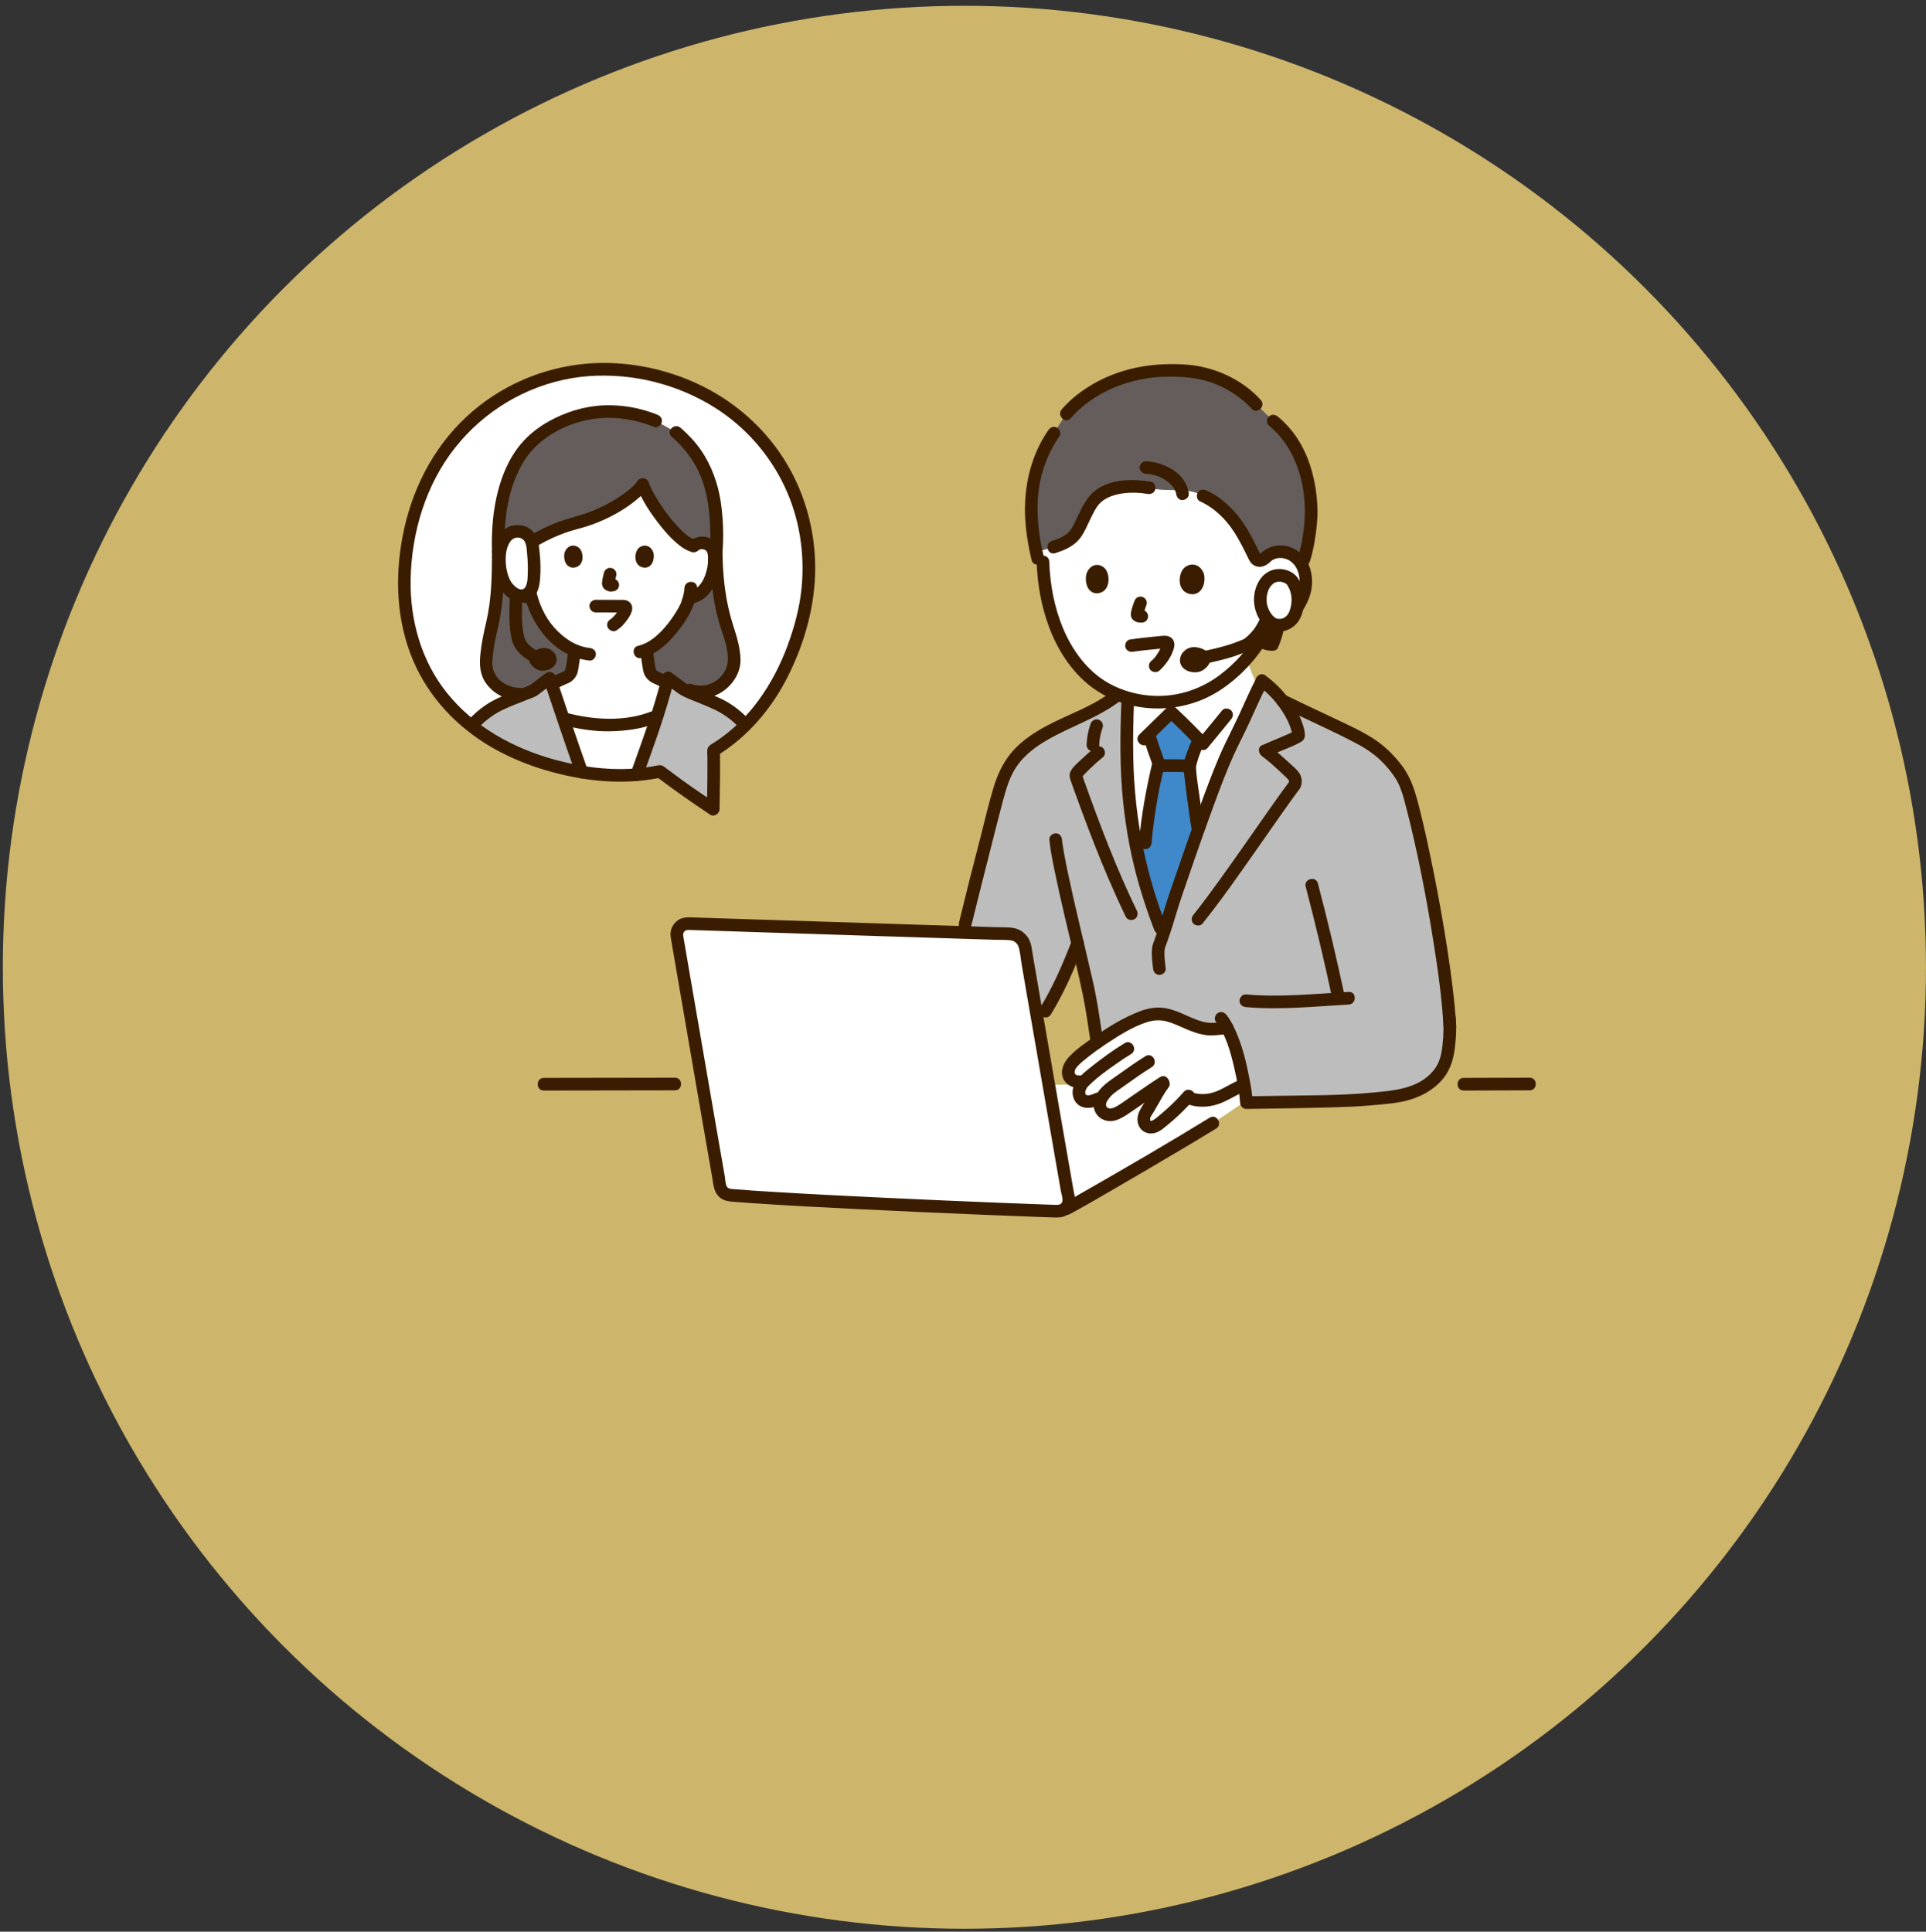<svg width="329" height="330" viewBox="0 0 329 330" fill="none" xmlns="http://www.w3.org/2000/svg">
<rect x="0" y="0" width="329" height="330" fill="#333333" stroke="none"/>
<circle cx="164.74" cy="165.244" r="164.256" fill="#CDB56B"/>
<g clip-path="url(#clip0_1687_384)">
<path d="M100.55 63.177C86.102 64.266 74.336 74.45 70.601 88.496C65.127 109.084 74.503 125.51 94.853 130.921C101.355 132.65 107.364 132.89 112.725 131.782C115.726 134.056 117.853 135.58 121.837 138.23C121.92 133.73 121.953 131.781 121.911 128.182C129.035 123.845 134.268 116.324 136.975 106.144C141.735 88.241 132.106 69.536 112.553 64.337C108.429 63.24 104.395 62.887 100.55 63.177Z" fill="white"/>
<path d="M85.117 94.316C85.117 100.37 84.62 104.735 83.925 107.217C83.453 108.915 83.049 111.743 83.031 113.469C83.011 115.975 85.414 118.693 89.109 118.605L117.893 117.914C121.927 119.361 125.435 115.705 125.41 112.882C125.394 111.156 125.114 109.824 124.538 108.158C123.82 106.08 122.43 101.859 122.329 94.317C122.529 92.034 122.322 88.737 122.231 87.47C121.919 83.076 119.954 78.17 117.128 75.443C116.403 74.745 115.984 74.267 115.485 73.843L111.994 71.885C109.664 70.94 107.236 70.313 103.789 70.313C98.136 70.313 93.105 73.225 90.873 75.362C87.169 78.908 84.819 85.385 85.116 94.316" fill="#645D5C"/>
<path d="M109.793 82.786C107.993 85.186 103.185 88.127 98.401 89.32C95.726 89.986 92.426 91.453 89.723 93.26C89.28 92.859 88.622 92.665 88.007 92.758C87.391 92.85 86.831 93.221 86.55 93.726C86.351 94.081 86.287 94.484 86.25 94.878C86.115 96.431 86.421 98.014 87.125 99.429C87.468 100.118 87.915 100.778 88.536 101.281C89.148 101.769 89.936 102.095 90.751 102.071C91.236 103.804 92.066 105.78 93.548 107.554C94.907 109.18 96.437 110.395 98.109 111.101C98.068 111.947 97.97 112.673 97.827 113.489C97.654 114.471 97.709 115.35 96.342 115.843C96.252 115.876 91.93 117.897 91.667 117.987C91.667 117.987 91.726 128.786 104.259 128.253C116.793 127.72 116.376 117.776 116.376 117.776C116.238 117.72 112.363 115.876 112.272 115.843C110.906 115.35 110.96 114.471 110.788 113.489C110.641 112.651 110.541 111.81 110.502 110.962C114.039 109.363 116.87 104.62 117.369 103.267C117.445 103.036 117.599 102.603 117.737 102.088C117.922 102.055 118.026 102.039 118.026 102.039C118.647 101.944 119.231 101.662 119.708 101.281C120.329 100.779 120.776 100.119 121.118 99.429C121.822 98.014 122.128 96.432 121.994 94.879C121.957 94.485 121.893 94.081 121.694 93.726C121.412 93.221 120.852 92.85 120.237 92.758C119.622 92.666 118.964 92.86 118.52 93.26C115.776 92.703 110.993 86.086 109.792 82.787" fill="white"/>
<path d="M98.152 128.414C97.503 126.542 96.851 124.635 96.211 122.747C96.376 122.79 96.479 122.817 96.479 122.817C98.565 123.375 101.5 123.848 103.693 123.853C105.993 123.859 109.266 123.496 111.514 122.602L112.237 122.373C111.151 125.748 109.916 129.162 108.773 132.343C105.801 132.582 102.661 132.441 99.375 131.899C98.97 130.761 98.561 129.594 98.152 128.414Z" fill="white"/>
<path d="M97.013 111.356C96.966 112.045 96.907 112.475 96.794 113.137C96.729 113.515 96.696 113.904 96.591 114.273C96.579 114.317 96.563 114.36 96.551 114.404C96.508 114.558 96.531 114.336 96.584 114.335C96.576 114.335 96.47 114.538 96.467 114.545C96.418 114.661 96.614 114.424 96.506 114.495C96.479 114.513 96.454 114.553 96.431 114.576C96.394 114.613 96.355 114.646 96.316 114.68C96.429 114.583 96.397 114.621 96.293 114.68C96.25 114.704 95.996 114.837 96.156 114.763C96.042 114.817 95.891 114.868 95.786 114.915C95.747 114.932 95.707 114.95 95.668 114.968C94.586 115.46 93.51 115.969 92.43 116.466C92.151 116.594 91.871 116.722 91.591 116.849C91.491 116.894 91.391 116.938 91.292 116.982C91.069 117.083 91.58 116.873 91.379 116.945C90.848 117.135 90.436 117.69 90.625 118.273C90.794 118.796 91.384 119.232 91.953 119.028C92.412 118.864 92.856 118.635 93.298 118.432C93.963 118.128 94.626 117.82 95.289 117.513C95.779 117.285 96.269 117.059 96.759 116.832C96.792 116.817 96.84 116.784 96.877 116.779C96.896 116.777 96.486 116.937 96.679 116.865C96.773 116.829 96.864 116.789 96.956 116.751C97.116 116.683 97.274 116.614 97.421 116.521C97.97 116.177 98.351 115.704 98.586 115.105C98.744 114.702 98.784 114.274 98.854 113.851C98.991 113.022 99.116 112.194 99.173 111.356C99.212 110.791 98.649 110.251 98.093 110.276C97.475 110.304 97.055 110.751 97.013 111.356H97.013Z" fill="#3A1D00"/>
<path d="M109.423 110.994C109.485 112.187 109.645 113.387 109.872 114.56C110.091 115.691 110.832 116.428 111.88 116.844C112.199 116.971 111.577 116.7 111.805 116.811C111.877 116.845 111.951 116.878 112.023 116.912C112.252 117.019 112.48 117.126 112.708 117.234C113.326 117.527 113.944 117.819 114.562 118.112C114.983 118.311 115.401 118.525 115.831 118.708C116.349 118.929 117.012 118.881 117.309 118.321C117.553 117.857 117.476 117.08 116.921 116.843C116.011 116.455 115.126 115.997 114.231 115.574C113.797 115.369 113.364 115.159 112.927 114.96C112.893 114.944 112.859 114.928 112.825 114.913C112.703 114.859 112.575 114.817 112.454 114.761C112.61 114.833 112.307 114.67 112.27 114.648C112.098 114.55 112.385 114.756 112.194 114.587C112.165 114.561 112.143 114.53 112.115 114.505C112.138 114.526 112.242 114.706 112.149 114.55C112.141 114.536 112.039 114.369 112.044 114.367C112.067 114.355 112.12 114.593 112.071 114.432C112.058 114.387 112.041 114.343 112.028 114.298C111.905 113.88 111.867 113.433 111.796 113.004C111.686 112.346 111.621 111.708 111.583 110.993C111.554 110.43 111.108 109.886 110.503 109.913C109.943 109.938 109.392 110.389 109.423 110.993V110.994Z" fill="#3A1D00"/>
<path d="M112.285 70.843C109.371 69.671 106.24 69.117 103.098 69.248C99.836 69.384 96.631 70.381 93.785 71.961C91.655 73.143 89.81 74.662 88.361 76.625C86.853 78.668 85.836 81.075 85.165 83.514C84.202 87.016 83.927 90.697 84.039 94.316C84.082 95.703 86.242 95.709 86.199 94.316C86.033 88.938 86.68 83.131 89.673 78.515C92.264 74.517 97.261 71.984 102.02 71.486C105.331 71.139 108.635 71.689 111.711 72.926C112.252 73.143 112.897 72.688 113.039 72.171C113.208 71.555 112.828 71.061 112.285 70.843Z" fill="#3A1D00"/>
<path d="M123.416 94.316C123.648 91.517 123.534 88.562 123.127 85.781C122.665 82.626 121.511 79.439 119.682 76.816C118.723 75.44 117.523 74.177 116.256 73.079C115.21 72.173 113.676 73.694 114.729 74.606C116.894 76.483 118.613 78.704 119.691 81.37C120.737 83.956 121.142 86.61 121.272 89.377C121.349 91.02 121.392 92.675 121.256 94.316C121.208 94.898 121.787 95.396 122.336 95.396C122.961 95.396 123.368 94.9 123.416 94.316Z" fill="#3A1D00"/>
<path d="M84.041 94.316C84.037 98.284 83.971 102.387 83.061 106.253C82.622 108.121 82.227 109.962 82.048 111.879C81.88 113.672 81.987 115.348 83.103 116.844C84.522 118.745 86.763 119.712 89.113 119.684C90.502 119.668 90.506 117.508 89.113 117.524C87.501 117.544 85.875 116.958 84.886 115.644C84.506 115.14 84.21 114.444 84.142 113.955C84.029 113.148 84.163 112.262 84.25 111.458C84.431 109.789 84.843 108.197 85.204 106.565C85.552 104.994 85.749 103.387 85.897 101.786C86.125 99.303 86.199 96.808 86.201 94.316C86.203 92.925 84.043 92.923 84.041 94.316L84.041 94.316Z" fill="#3A1D00"/>
<path d="M121.254 94.316C121.315 98.327 121.716 102.379 122.806 106.251C123.183 107.589 123.714 108.886 124.031 110.239C124.456 112.057 124.585 113.694 123.469 115.183C122.217 116.853 120.16 117.548 118.185 116.872C116.867 116.421 116.301 118.507 117.611 118.955C119.84 119.718 122.193 119.191 123.998 117.718C125.495 116.496 126.529 114.634 126.491 112.677C126.451 110.591 125.83 108.704 125.208 106.743C124.756 105.317 124.401 103.863 124.132 102.392C123.646 99.728 123.454 97.021 123.414 94.317C123.393 92.928 121.233 92.924 121.254 94.317L121.254 94.316Z" fill="#3A1D00"/>
<path d="M119.287 94.024C119.713 93.667 120.445 93.779 120.73 94.214C120.94 94.536 120.935 95.008 120.945 95.378C120.958 95.865 120.935 96.357 120.847 96.836C120.532 98.566 119.668 100.652 117.742 100.997C117.167 101.101 116.843 101.8 116.987 102.326C117.154 102.931 117.74 103.184 118.316 103.08C121.383 102.53 122.848 99.075 123.079 96.295C123.199 94.841 123.06 93.214 121.806 92.278C120.564 91.35 118.914 91.53 117.76 92.496C117.312 92.871 117.373 93.637 117.76 94.023C118.203 94.467 118.838 94.399 119.287 94.024Z" fill="#3A1D00"/>
<path d="M116.925 100.442C116.895 101.18 116.687 101.894 116.458 102.592C116.416 102.721 116.366 102.849 116.328 102.979C116.307 103.052 116.221 103.227 116.354 102.928C116.286 103.081 116.216 103.232 116.141 103.382C115.691 104.275 115.143 105.124 114.554 105.931C113.195 107.795 111.309 109.79 109.007 110.33C107.654 110.647 108.226 112.731 109.581 112.413C112.442 111.742 114.659 109.406 116.342 107.127C117.792 105.163 118.984 102.937 119.084 100.442C119.141 99.052 116.981 99.054 116.925 100.442Z" fill="#3A1D00"/>
<path d="M90.495 92.497C89.338 91.53 87.694 91.353 86.448 92.278C85.192 93.211 85.055 94.845 85.176 96.296C85.406 99.075 86.872 102.531 89.939 103.081C90.512 103.183 91.103 102.925 91.267 102.326C91.41 101.804 91.09 101.102 90.513 100.998C88.587 100.653 87.723 98.567 87.407 96.836C87.324 96.384 87.3 95.922 87.308 95.462C87.314 95.084 87.305 94.613 87.49 94.271C87.751 93.786 88.525 93.654 88.967 94.024C89.414 94.398 90.056 94.462 90.494 94.024C90.879 93.64 90.944 92.872 90.494 92.497H90.495Z" fill="#3A1D00"/>
<path d="M89.411 101.119C90.6 106.712 94.683 112.202 100.71 112.849C101.291 112.911 101.79 112.308 101.79 111.769C101.79 111.133 101.292 110.751 100.71 110.689C98.305 110.43 96.259 108.976 94.684 107.219C92.993 105.332 92.016 103 91.493 100.545C91.204 99.186 89.121 99.761 89.41 101.119H89.411Z" fill="#3A1D00"/>
<path d="M103.176 97.803C103.061 98.243 102.957 98.687 102.881 99.135C102.828 99.449 102.797 99.692 102.875 100.005C102.963 100.363 103.224 100.685 103.556 100.844C103.826 100.974 104.109 101.071 104.414 101.058C104.6 101.05 104.776 101.004 104.959 100.98C105.099 100.947 105.221 100.882 105.326 100.786C105.443 100.71 105.536 100.609 105.604 100.484C105.739 100.252 105.797 99.911 105.713 99.651C105.628 99.39 105.466 99.138 105.216 99.006L104.959 98.897C104.767 98.846 104.576 98.846 104.384 98.897C104.319 98.906 104.254 98.922 104.188 98.931L104.475 98.893C104.417 98.9 104.36 98.9 104.301 98.893L104.588 98.931C104.523 98.921 104.463 98.903 104.402 98.877L104.66 98.986C104.622 98.969 104.585 98.951 104.55 98.928L104.769 99.097C104.751 99.083 104.738 99.069 104.723 99.052L104.892 99.27C104.88 99.252 104.87 99.235 104.861 99.215L104.97 99.473C104.96 99.445 104.954 99.417 104.949 99.386L104.988 99.674C104.982 99.609 104.985 99.546 104.993 99.481L104.955 99.769C105.023 99.3 105.139 98.835 105.259 98.377C105.33 98.104 105.293 97.79 105.15 97.545C105.019 97.321 104.762 97.107 104.505 97.049C104.228 96.986 103.918 96.999 103.673 97.158C103.438 97.309 103.249 97.527 103.176 97.803Z" fill="#3A1D00"/>
<path d="M96.456 94.34C96.224 95.095 96.375 96.832 97.805 96.98C99.696 96.968 99.796 94.868 99.16 93.881C98.639 93.073 97.106 92.737 96.456 94.34Z" fill="#3A1D00"/>
<path d="M111.596 94.34C111.828 95.095 111.677 96.832 110.246 96.98C108.356 96.968 108.255 94.868 108.891 93.881C109.412 93.073 110.945 92.737 111.596 94.34Z" fill="#3A1D00"/>
<path d="M96.188 123.858C98.76 124.537 101.487 124.976 104.151 124.93C106.705 124.885 109.403 124.574 111.797 123.643C112.34 123.432 112.717 122.918 112.551 122.315C112.409 121.796 111.769 121.348 111.223 121.561C106.674 123.329 101.395 122.998 96.763 121.776C95.417 121.421 94.843 123.504 96.188 123.859V123.858Z" fill="#3A1D00"/>
<path d="M87.076 101.392C87.072 103.991 86.805 106.711 87.428 109.263C87.961 111.448 89.869 112.713 91.807 113.583C92.339 113.822 92.969 113.736 93.285 113.195C93.555 112.734 93.432 111.958 92.898 111.717C92.16 111.386 91.406 111.028 90.765 110.528C90.012 109.941 89.626 109.286 89.438 108.36C88.978 106.097 89.232 103.685 89.236 101.392C89.238 100.002 87.078 100 87.076 101.392Z" fill="#3A1D00"/>
<path d="M94.313 111.175C95.182 111.855 95.341 112.965 94.697 113.738C94.204 114.331 93.355 114.611 92.536 114.586C91.668 114.558 90.506 113.71 90.37 112.739C90.238 111.797 91.366 110.99 92.406 110.765C92.949 110.648 93.645 110.651 94.313 111.175Z" fill="#3A1D00"/>
<path d="M105.34 107.678C105.686 107.419 106.049 107.178 106.345 106.86C106.641 106.542 106.917 106.2 107.172 105.847C107.69 105.131 108.343 104.022 107.791 103.166C107.47 102.667 106.954 102.485 106.383 102.483C106.111 102.482 105.84 102.481 105.568 102.48C104.937 102.478 104.307 102.476 103.676 102.473C103.04 102.471 102.404 102.469 101.768 102.467C101.204 102.466 100.662 102.965 100.688 103.547C100.715 104.134 101.163 104.626 101.768 104.627C103.058 104.63 104.347 104.636 105.636 104.641C105.912 104.642 106.188 104.642 106.465 104.643C106.499 104.643 106.534 104.643 106.569 104.643C106.207 104.615 105.976 104.439 105.874 104.116L105.869 103.743C105.851 103.798 105.832 103.852 105.812 103.906C105.767 104.02 105.77 104.013 105.821 103.888C105.803 103.927 105.785 103.967 105.765 104.005C105.72 104.097 105.672 104.187 105.621 104.275C105.517 104.454 105.399 104.623 105.281 104.793C105.138 104.997 105.377 104.684 105.23 104.858C105.153 104.95 105.077 105.043 104.998 105.133C104.865 105.284 104.725 105.425 104.58 105.565C104.423 105.718 104.744 105.452 104.543 105.596C104.445 105.668 104.347 105.74 104.25 105.813C104.016 105.988 103.834 106.166 103.753 106.458C103.682 106.717 103.714 107.061 103.862 107.29C104.15 107.737 104.856 108.04 105.34 107.678V107.678Z" fill="#3A1D00"/>
<path d="M108.754 83.073C109.663 85.533 111.2 87.771 112.816 89.815C113.622 90.834 114.489 91.821 115.472 92.673C116.266 93.361 117.186 94.07 118.236 94.301C119.59 94.6 120.169 92.518 118.81 92.218C118.711 92.196 118.24 92.024 118.479 92.131C118.287 92.045 118.103 91.944 117.924 91.834C117.435 91.533 117.282 91.399 116.868 91.03C115.94 90.203 115.114 89.261 114.344 88.287C113.574 87.314 112.872 86.28 112.229 85.219C111.929 84.724 111.643 84.22 111.381 83.705C111.118 83.19 110.977 82.876 110.837 82.499C110.635 81.952 110.105 81.58 109.509 81.744C108.983 81.889 108.551 82.523 108.754 83.073L108.754 83.073Z" fill="#3A1D00"/>
<path d="M108.863 82.241C108.049 83.306 106.669 84.326 105.452 85.099C103.774 86.164 101.971 87.042 100.092 87.69C98.288 88.312 96.437 88.706 94.667 89.44C92.752 90.234 90.909 91.181 89.18 92.327C88.027 93.092 89.108 94.964 90.271 94.193C92.846 92.485 95.692 91.132 98.69 90.361C101.811 89.559 104.855 88.194 107.488 86.33C108.703 85.47 109.822 84.517 110.728 83.332C111.082 82.868 110.8 82.123 110.34 81.854C109.785 81.529 109.218 81.776 108.863 82.241Z" fill="#3A1D00"/>
<path d="M87.907 90.805C85.965 91.149 85.158 93.777 85.316 96.016C85.466 98.135 86.028 100.4 87.875 101.47C88.605 101.801 89.708 101.966 90.35 101.272C90.993 100.578 91.136 99.541 91.192 98.574C91.29 96.876 91.219 95.165 90.979 93.479C90.845 92.533 90.652 91.839 89.944 91.242C89.322 90.717 88.458 90.708 87.907 90.805L87.907 90.805Z" fill="white"/>
<path d="M87.627 89.764C85.494 90.201 84.544 92.433 84.298 94.379C84.044 96.389 84.39 98.789 85.461 100.534C86.026 101.455 86.861 102.287 87.902 102.631C88.975 102.986 90.224 102.9 91.069 102.087C91.943 101.247 92.174 99.972 92.263 98.817C92.367 97.448 92.338 96.063 92.21 94.697C92.088 93.39 91.993 91.978 91.135 90.918C90.256 89.831 88.955 89.555 87.627 89.764C87.051 89.855 86.731 90.575 86.873 91.092C87.042 91.707 87.623 91.938 88.201 91.846C88.598 91.784 89.222 91.907 89.559 92.402C89.974 93.015 89.983 93.977 90.05 94.697C90.145 95.714 90.18 96.737 90.154 97.758C90.133 98.534 90.153 99.426 89.819 100.148C89.21 101.464 87.721 100.134 87.251 99.319C86.55 98.1 86.333 96.514 86.391 95.125C86.422 94.404 86.562 93.639 86.88 92.995C87.203 92.342 87.564 91.977 88.201 91.846C88.773 91.729 89.102 91.053 88.955 90.518C88.792 89.924 88.201 89.646 87.627 89.764Z" fill="#3A1D00"/>
<path d="M109.751 132.249C109.425 132.285 109.096 132.316 108.766 132.342C110.666 127.061 112.817 121.137 114.116 115.82C114.388 116.024 116.802 117.821 116.802 117.821C117.588 118.201 120.43 119.39 122.308 120.161C124.369 121.089 125.952 122.331 127.346 123.88C125.684 125.549 123.864 126.986 121.901 128.181C121.944 131.78 121.911 133.73 121.827 138.23C117.843 135.58 115.717 134.055 112.716 131.781C111.749 131.981 110.76 132.137 109.751 132.249Z" fill="#BDBDBD"/>
<path d="M95.255 131.028C96.651 131.387 98.024 131.677 99.373 131.899C97.524 126.692 95.586 120.915 93.889 115.853C93.877 115.861 93.865 115.87 93.865 115.87L92.434 116.84C91.971 117.196 91.535 117.558 91.128 117.932C90.344 117.966 87.677 119.356 85.708 120.162C83.582 121.121 81.961 122.413 80.539 124.029C84.411 127.075 89.208 129.421 94.848 130.921C94.984 130.957 95.12 130.993 95.255 131.028Z" fill="#BDBDBD"/>
<path d="M100.546 62.097C92.733 62.705 85.318 65.917 79.594 71.283C73.801 76.713 70.228 83.935 68.763 91.687C67.424 98.776 67.736 106.178 70.584 112.87C73.255 119.147 78.093 124.238 83.962 127.648C87.267 129.569 90.871 130.981 94.561 131.963C99.442 133.26 104.576 133.878 109.614 133.344C110.753 133.224 111.886 133.051 113.008 132.823L112.176 132.714C115.145 134.963 118.187 137.099 121.287 139.163C121.991 139.631 122.897 139.007 122.912 138.23C122.974 134.88 123.025 131.532 122.986 128.182L122.451 129.114C127.76 125.863 131.866 120.999 134.634 115.457C137.489 109.742 139.27 103.335 139.252 96.921C139.236 91.213 137.823 85.53 135.122 80.5C132.393 75.419 128.347 71.101 123.508 67.972C117.618 64.163 110.521 62.081 103.515 62.002C102.524 61.991 101.534 62.025 100.546 62.097C99.964 62.139 99.466 62.563 99.466 63.177C99.466 63.729 99.961 64.299 100.546 64.257C108.097 63.71 115.836 65.642 122.226 69.714C127.322 72.96 131.416 77.612 134.004 83.07C136.564 88.468 137.51 94.55 136.92 100.481C136.584 103.861 135.683 107.18 134.505 110.359C133.289 113.635 131.664 116.772 129.603 119.599C127.774 122.11 125.537 124.376 123 126.172C122.692 126.391 122.379 126.603 122.063 126.808C121.621 127.095 121.017 127.343 120.865 127.895C120.755 128.297 120.834 128.787 120.837 129.2C120.84 129.642 120.843 130.083 120.844 130.525C120.849 132.092 120.831 133.659 120.806 135.225C120.79 136.227 120.771 137.229 120.752 138.23L122.377 137.298C120.412 135.99 118.459 134.664 116.546 133.283C115.675 132.654 114.813 132.015 113.955 131.37C113.75 131.215 113.552 131.041 113.336 130.902C112.971 130.668 112.655 130.704 112.255 130.777C111.651 130.887 111.048 131.003 110.439 131.086C105.273 131.793 99.989 131.188 94.978 129.838C87.796 127.903 81.018 124.217 76.322 118.343C71.958 112.885 70.012 105.908 70.145 98.951C70.297 90.986 72.729 82.833 77.701 76.533C82.673 70.233 89.765 65.968 97.657 64.61C98.615 64.445 99.577 64.333 100.546 64.257C101.127 64.212 101.626 63.793 101.626 63.176C101.626 62.627 101.13 62.051 100.546 62.096V62.097Z" fill="#3A1D00"/>
<path d="M109.813 132.631C111.772 127.187 113.78 121.734 115.163 116.108L113.577 116.753C114.302 117.297 115.03 117.836 115.757 118.377C116.435 118.881 117.18 119.169 117.958 119.502C119.394 120.115 120.888 120.646 122.287 121.339C123.824 122.1 125.155 123.123 126.332 124.366C127.29 125.377 128.815 123.848 127.86 122.838C126.655 121.566 125.264 120.462 123.711 119.644C122.265 118.882 120.691 118.337 119.188 117.697C118.384 117.354 117.585 117.061 116.883 116.539C116.144 115.989 115.404 115.441 114.667 114.889C114.108 114.471 113.232 114.914 113.08 115.534C111.697 121.159 109.688 126.612 107.729 132.057C107.532 132.606 107.952 133.239 108.484 133.385C109.083 133.55 109.614 133.182 109.812 132.631H109.813Z" fill="#3A1D00"/>
<path d="M100.418 131.616C98.528 126.287 96.73 120.925 94.932 115.565C94.654 114.733 93.774 114.582 93.127 115.088C93.539 114.766 93.197 115.032 93.103 115.103L92.639 115.452L91.43 116.362C91.159 116.567 90.892 116.812 90.6 116.988C90.181 117.24 89.806 117.332 89.308 117.536C87.674 118.207 85.965 118.787 84.396 119.601C82.811 120.423 81.392 121.541 80.169 122.838C79.216 123.849 80.74 125.379 81.697 124.366C82.871 123.121 84.201 122.1 85.737 121.339C87.25 120.59 88.877 120.039 90.436 119.391C90.863 119.214 91.343 119.07 91.734 118.821C92.052 118.618 92.346 118.359 92.647 118.132C93.317 117.628 93.994 117.132 94.654 116.615L92.849 116.139C94.647 121.5 96.445 126.861 98.335 132.19C98.53 132.74 99.072 133.107 99.664 132.944C100.196 132.798 100.614 132.168 100.418 131.616Z" fill="#3A1D00"/>
<path d="M216.253 95.184C217.49 93.975 219.618 93.973 221.03 94.973C222.441 95.973 223.145 97.782 223.079 99.511C223.013 101.239 222.258 102.885 221.236 104.28C219.89 106.117 218.01 107.463 215.909 108.36C214.257 111.272 212.37 113.259 211.021 114.481C209.55 115.814 207.137 117.954 203.325 119.14C200.861 119.906 198.754 119.982 197.655 119.97C196.752 119.96 195.098 119.874 193.103 119.344C190.277 118.593 188.375 117.377 187.989 117.126C185.619 115.581 184.279 113.82 183.343 112.568C181.232 109.742 180.327 107.124 179.789 105.523C178.816 102.631 178.518 100.162 178.321 98.464C178.169 97.144 178.104 96.023 178.076 95.195C178.076 95.195 175.928 81.243 194.46 80.305C215.696 79.23 216.254 95.184 216.254 95.184L216.253 95.184Z" fill="white"/>
<path d="M216.247 95.184C217.485 93.975 219.612 93.972 221.024 94.973C221.586 95.372 222.036 95.898 222.37 96.498C223.371 94.293 224.015 89.58 223.987 87.477C223.917 82.117 222.319 75.8 217.499 71.922L214.594 69.086C212.288 66.51 207.813 63.706 202.668 63.368C198.509 63.094 192.348 63.13 185.988 67.329C184.484 68.322 183.427 69.186 182.127 70.686L180.027 74.002C176.248 79.408 175.225 86.136 177.007 94.314C178.408 93.907 179.966 93.453 179.966 93.453C183.893 92.248 183.979 90.448 185.516 87.397C186.044 86.35 186.555 85.257 187.56 84.445C189.7 82.715 193.284 82.822 196.303 83.335C199.603 84.186 202.706 83.1 205.514 84.708C206.683 85.227 207.353 85.685 208.442 86.576C211.053 88.714 212.488 91.334 214.366 95.263C214.572 95.695 215.336 96.075 216.024 95.386" fill="#645D5C"/>
<path d="M247.667 175.399C247.042 164.221 243.365 145.843 241.259 137.707C240.733 135.673 240.211 133.621 238.978 131.92C236.885 129.04 235.112 127.605 232.462 126.187C228.939 124.302 223.278 121.778 219.057 119.686C219.036 119.656 219.013 119.626 218.989 119.596C218.072 118.431 216.933 117.282 215.575 116.3C214.076 119.159 212.383 123.337 210.537 126.91C207.75 132.304 202.299 148.597 200.886 152.652C200.132 154.818 199.558 156.987 198.743 159.425L198.2 158.548C197.094 155.699 195.551 151.048 194.843 147.953C193.784 143.318 193.056 139.279 192.739 134.764C192.377 129.594 192.432 124.396 192.665 119.224C192.057 119.047 191.496 118.85 190.991 118.652C185.441 123.22 176.301 124.352 172.317 131.036C171.366 132.634 170.849 134.452 170.349 136.243C169.984 137.557 167.093 149.018 166.727 150.328C166.727 150.328 165.581 154.977 164.516 159.299C167.89 159.406 170.679 159.493 172.524 159.549C173.809 159.587 174.885 160.526 175.101 161.792C175.814 165.972 176.541 170.207 177.296 174.592C179.669 171.656 182.617 164.905 184.055 161.166C185.131 165.727 186.068 169.69 186.271 171.09C186.555 173.029 187.063 176.053 187.387 178.1C187.387 178.1 202.293 178.1 210.709 178.1C212.204 182.278 212.874 187.355 212.91 188.366C215.176 188.333 230.109 188.167 233.527 187.819C236.223 187.544 238.988 187.484 241.515 186.504C244.041 185.525 246.348 183.59 247.074 180.979C247.583 179.146 247.824 175.382 247.543 173.501" fill="#BDBDBD"/>
<path d="M208.269 116.717C206.967 117.618 205.342 118.513 203.325 119.14C200.862 119.906 198.754 119.982 197.655 119.97C196.752 119.96 195.098 119.874 193.103 119.344C192.956 119.305 192.811 119.265 192.669 119.224C192.438 124.396 192.383 129.594 192.745 134.764C193.061 139.28 193.79 143.318 194.849 147.953C195.557 151.048 197.101 155.7 198.206 158.549L198.687 159.607C199.535 157.096 200.12 154.872 200.892 152.652C202.304 148.597 207.755 132.305 210.543 126.91C212.15 123.8 213.641 120.232 214.986 117.476C214.927 117.39 214.878 117.309 214.841 117.235C214.123 115.781 213.396 114.007 212.978 112.491C212.268 113.301 211.596 113.96 211.021 114.481C210.328 115.108 209.427 115.915 208.269 116.717Z" fill="white"/>
<path d="M201.004 122.551C200.695 122.257 200.384 121.965 200.071 121.674C198.709 123.024 197.542 124.134 196.25 125.399L196.368 125.841C196.768 127.124 197.501 129.231 197.934 130.392C197.593 131.841 197.18 133.427 196.945 134.78C196.311 138.414 195.941 140.377 195.645 143.98L194.031 144.145C194.276 145.382 194.548 146.644 194.848 147.952C195.555 151.048 197.099 155.699 198.205 158.548L198.653 159.703C199.518 157.152 200.108 154.9 200.891 152.651C201.529 150.818 202.992 146.485 204.662 141.788C204.651 141.687 204.645 141.63 204.645 141.63C204.278 139.864 203.214 131.464 203.218 130.91C203.584 129.119 204.045 128.208 204.791 126.325C203.56 125.038 202.298 123.779 201.005 122.551H201.004Z" fill="#3F88C9"/>
<path d="M92.895 186.304C95.399 186.303 97.903 186.295 100.406 186.291C104.364 186.285 108.321 186.278 112.279 186.272C113.284 186.27 114.29 186.268 115.295 186.268C116.686 186.268 116.688 184.107 115.295 184.108C112.708 184.108 110.12 184.115 107.532 184.12C103.597 184.126 99.663 184.133 95.729 184.139C94.784 184.14 93.84 184.143 92.895 184.144C91.505 184.144 91.503 186.304 92.895 186.304Z" fill="#3A1D00"/>
<path d="M179.149 185.313C180.195 191.351 181.31 197.757 182.53 204.746C182.53 204.746 182.664 205.378 182.825 206.14C186.847 203.914 200.37 196.052 207.183 191.87C207.183 191.87 210.2 189.846 212.889 188.044C212.84 187.473 212.712 186.455 212.497 185.202C200.347 185.243 188.227 185.283 179.148 185.313H179.149Z" fill="white"/>
<path d="M184.311 186.709C184.309 186.656 184.309 186.605 184.311 186.554C184.337 186.009 184.48 185.649 184.864 185.161C184.864 185.161 185.064 184.908 185.263 184.655L184.745 184.764C184.083 184.904 183.21 184.751 182.702 184.004C182.324 183.446 182.562 182.505 182.729 182.168C182.931 181.749 183.408 181.263 183.732 180.944C184.187 180.494 186.158 178.986 186.671 178.613C188.718 177.119 190.883 175.791 193.137 174.644C194.969 173.712 197.021 172.884 199.023 173.316C201.579 173.87 202.818 174.999 205.356 175.62C207.144 176.06 208.144 175.654 209.649 175.614C211.124 178.456 212.05 182.533 212.525 185.346C212.336 185.403 212.213 185.44 212.213 185.44C211.571 185.71 209.947 186.716 208.078 187.491C206.417 188.18 204.479 188.18 202.824 187.468C201.371 189.094 199.888 190.465 198.032 191.955C197.712 192.212 196.649 192.993 195.783 192.259C195.214 191.776 195.347 190.672 195.628 190.241C196.98 188.168 197.555 186.631 199.051 184.72C196.571 186.261 194.185 188.064 191.714 189.629C190.911 190.138 190.241 190.579 189.304 190.415C188.41 190.259 187.838 189.529 187.856 188.622C187.862 188.266 188.046 187.816 188.335 187.361C187.869 187.578 187.592 187.706 187.592 187.706C187.118 187.926 186.663 188.117 186.148 188.185C185.671 188.248 185.022 188.114 184.699 187.758C184.462 187.496 184.329 187.079 184.311 186.709V186.709Z" fill="white"/>
<path d="M246.5 173.786C246.478 173.631 246.504 173.831 246.506 173.85C246.513 173.934 246.522 174.019 246.529 174.103C246.544 174.285 246.555 174.468 246.563 174.65C246.582 175.082 246.584 175.514 246.577 175.947C246.562 176.82 246.507 177.694 246.412 178.562C246.246 180.09 245.922 181.577 244.937 182.804C242.309 186.073 237.988 186.323 234.133 186.679C229.205 187.134 224.222 187.111 219.277 187.193C217.154 187.228 215.031 187.254 212.909 187.286L213.989 188.366C213.925 186.809 213.614 185.232 213.316 183.707C212.857 181.358 212.266 179.006 211.357 176.786C210.873 175.604 210.326 174.437 209.541 173.42C209.185 172.959 208.613 172.711 208.063 173.033C207.61 173.298 207.317 174.046 207.676 174.51C209.4 176.743 210.181 179.651 210.819 182.357C211.124 183.65 211.378 184.956 211.582 186.269C211.623 186.531 211.661 186.794 211.698 187.057C211.659 186.779 211.709 187.151 211.716 187.202C211.729 187.304 211.741 187.407 211.753 187.51C211.785 187.794 211.816 188.079 211.828 188.365C211.852 188.942 212.304 189.454 212.908 189.445C217.752 189.374 222.595 189.316 227.437 189.179C229.672 189.115 231.905 189.044 234.133 188.838C236.444 188.626 238.807 188.51 241.035 187.812C242.945 187.213 244.771 186.181 246.139 184.703C247.579 183.148 248.212 181.317 248.487 179.254C248.752 177.261 248.865 175.209 248.582 173.212C248.5 172.634 247.765 172.318 247.254 172.458C246.633 172.629 246.417 173.207 246.5 173.786Z" fill="#3A1D00"/>
<path d="M179.253 143.435C179.425 145.271 179.804 147.093 180.175 148.898C180.69 151.402 181.257 153.895 181.834 156.385C182.878 160.896 184.026 165.389 184.966 169.924C185.545 172.718 185.906 175.569 186.352 178.387C186.444 178.963 187.164 179.283 187.681 179.141C188.295 178.972 188.527 178.391 188.435 177.813C188.017 175.173 187.671 172.506 187.156 169.884C186.803 168.079 186.373 166.289 185.955 164.499C184.777 159.458 183.547 154.427 182.475 149.362C182.226 148.187 181.985 147.009 181.772 145.826C181.686 145.349 181.604 144.871 181.531 144.392C181.516 144.289 181.502 144.187 181.486 144.084C181.46 143.907 181.51 144.29 181.477 144.011C181.454 143.819 181.431 143.627 181.413 143.435C181.359 142.854 180.956 142.355 180.333 142.355C179.791 142.355 179.199 142.851 179.253 143.435Z" fill="#3A1D00"/>
<path d="M179.5 173.312C181.793 169.591 183.544 165.492 185.113 161.422C185.322 160.877 184.881 160.237 184.358 160.093C183.749 159.926 183.241 160.301 183.03 160.848C181.527 164.747 179.831 168.658 177.635 172.222C176.904 173.409 178.772 174.495 179.501 173.313L179.5 173.312Z" fill="#3A1D00"/>
<path d="M212.814 172.045C218.639 172.567 224.562 171.933 230.381 171.612C231.763 171.535 231.772 169.375 230.381 169.452C224.562 169.773 218.639 170.407 212.814 169.885C212.233 169.833 211.734 170.419 211.734 170.965C211.734 171.592 212.231 171.993 212.814 172.045Z" fill="#3A1D00"/>
<path d="M184.46 183.723C184.321 183.747 183.988 183.736 183.788 183.599C183.488 183.395 183.571 183.055 183.662 182.745C183.728 182.52 183.689 182.659 183.664 182.712C183.709 182.617 183.767 182.52 183.828 182.433C183.959 182.247 184.13 182.08 184.289 181.917C184.51 181.689 184.744 181.481 184.989 181.278C186.343 180.155 187.761 179.113 189.246 178.144C191.285 176.813 193.498 175.409 195.827 174.653C197.004 174.27 198.12 174.175 199.32 174.498C200.344 174.774 201.289 175.217 202.254 175.645C203.461 176.18 204.695 176.657 206.011 176.83C207.229 176.99 208.401 176.743 209.615 176.695C211 176.639 211.007 174.479 209.615 174.535C208.464 174.581 207.306 174.866 206.154 174.684C204.904 174.487 203.737 173.957 202.594 173.442C201.418 172.912 200.207 172.4 198.924 172.206C197.482 171.989 196.037 172.256 194.684 172.772C191.948 173.814 189.358 175.414 186.964 177.083C185.527 178.085 183.986 179.13 182.761 180.389C181.827 181.35 181.101 182.646 181.535 184.031C182.001 185.512 183.635 186.056 185.033 185.805C185.608 185.702 185.932 185.002 185.788 184.476C185.621 183.871 185.035 183.619 184.459 183.722L184.46 183.723Z" fill="#3A1D00"/>
<path d="M192.134 178.194C190.132 179.397 188.233 180.799 186.405 182.249C184.829 183.5 182.66 185.167 183.351 187.482C183.621 188.385 184.327 189.035 185.258 189.209C186.285 189.401 187.21 189.061 188.133 188.638C188.663 188.395 188.794 187.628 188.52 187.16C188.201 186.615 187.575 186.528 187.042 186.772C186.779 186.893 186.515 186.998 186.232 187.069C186.009 187.125 185.865 187.137 185.709 187.101C185.662 187.091 185.436 186.999 185.509 187.036C185.57 187.066 185.47 186.992 185.451 186.953C185.385 186.818 185.365 186.653 185.395 186.421C185.382 186.52 185.437 186.269 185.45 186.233C185.424 186.306 185.546 186.055 185.583 185.996C185.643 185.903 185.768 185.633 185.876 185.575C185.812 185.61 185.699 185.782 185.83 185.642C185.877 185.592 185.921 185.54 185.968 185.49C186.071 185.381 186.179 185.275 186.289 185.171C187.688 183.846 189.08 182.863 190.663 181.749C191.5 181.161 192.347 180.586 193.224 180.059C194.414 179.344 193.329 177.475 192.134 178.194L192.134 178.194Z" fill="#3A1D00"/>
<path d="M195.666 180.427C194.034 181.453 192.464 182.569 190.893 183.685C189.462 184.703 187.907 185.653 187.131 187.304C186.393 188.873 186.952 190.742 188.661 191.357C190.497 192.018 192.194 190.624 193.626 189.667C195.503 188.411 197.333 187.085 199.239 185.873C200.409 185.13 199.326 183.259 198.149 184.008C196.358 185.147 194.634 186.385 192.876 187.573C192.04 188.137 191.171 188.842 190.24 189.24C189.828 189.416 189.224 189.441 189.01 189.041C188.769 188.59 189.106 188.089 189.458 187.62C190.04 186.842 190.871 186.341 191.65 185.788C193.333 184.594 195.009 183.392 196.757 182.292C197.93 181.554 196.847 179.684 195.666 180.427H195.666Z" fill="#3A1D00"/>
<path d="M197.796 184.598C197.014 185.669 196.384 186.826 195.731 187.976C195.116 189.058 194.208 190.087 194.313 191.41C194.373 192.167 194.688 192.837 195.332 193.266C195.948 193.677 196.749 193.739 197.442 193.504C198.002 193.314 198.448 192.997 198.903 192.63C199.461 192.18 200.011 191.719 200.549 191.244C201.695 190.232 202.776 189.151 203.787 188.004C204.173 187.567 204.218 186.907 203.787 186.477C203.394 186.083 202.647 186.038 202.26 186.477C201.489 187.351 200.68 188.189 199.829 188.984C199.388 189.397 198.936 189.798 198.476 190.191C198.254 190.38 198.03 190.568 197.805 190.754C197.68 190.856 197.555 190.958 197.429 191.06C197.379 191.1 197.322 191.163 197.265 191.191C197.334 191.157 197.479 191.039 197.324 191.145C197.176 191.244 197.028 191.336 196.87 191.42C196.71 191.506 196.962 191.417 196.776 191.451C196.712 191.463 196.65 191.487 196.586 191.498C196.737 191.473 196.625 191.517 196.577 191.485C196.588 191.492 196.815 191.572 196.563 191.482C196.557 191.48 196.41 191.415 196.492 191.458C196.615 191.523 196.424 191.332 196.544 191.523C196.477 191.417 196.485 191.321 196.505 191.472C196.503 191.462 196.464 191.346 196.47 191.344C196.454 191.264 196.455 191.287 196.473 191.411L196.467 191.321C196.469 191.231 196.469 191.141 196.471 191.051C196.474 190.848 196.477 191.037 196.466 191.079C196.477 191.039 196.481 190.997 196.493 190.958C196.505 190.921 196.518 190.88 196.526 190.842C196.564 190.664 196.52 190.86 196.496 190.897C196.569 190.78 196.64 190.661 196.715 190.544C197.034 190.043 197.335 189.53 197.627 189.012C198.269 187.88 198.892 186.743 199.662 185.689C200.006 185.218 199.741 184.485 199.274 184.211C198.727 183.891 198.142 184.126 197.796 184.599L197.796 184.598Z" fill="#3A1D00"/>
<path d="M203.172 188.744C205.085 189.315 207.03 189.109 208.846 188.328C210.187 187.751 211.42 186.951 212.755 186.372C213.29 186.14 213.412 185.355 213.142 184.894C212.819 184.342 212.202 184.274 211.664 184.507C210.478 185.021 209.378 185.731 208.199 186.267C206.76 186.921 205.276 187.118 203.746 186.662C202.411 186.264 201.84 188.348 203.172 188.745V188.744Z" fill="#3A1D00"/>
<path d="M115.636 159.949C117.805 172.644 120.094 185.877 123.013 202.633C123.157 203.462 123.839 204.096 124.677 204.171C134.748 205.067 168.806 206.542 180.648 206.925C181.826 206.963 182.739 205.907 182.536 204.746C179.621 188.059 177.305 174.663 175.107 161.792C174.89 160.525 173.815 159.587 172.53 159.548C162.818 159.254 126.923 158.087 117.521 157.784C116.348 157.746 115.439 158.793 115.636 159.949Z" fill="white"/>
<path d="M114.591 160.236C116.069 168.891 117.561 177.543 119.06 186.193C119.925 191.183 120.792 196.173 121.661 201.162C121.868 202.347 121.921 203.638 122.875 204.497C123.552 205.107 124.358 205.225 125.227 205.299C126.226 205.383 127.226 205.456 128.227 205.525C134.304 205.948 140.39 206.254 146.474 206.554C153.521 206.902 160.571 207.219 167.621 207.51C170.553 207.632 173.486 207.748 176.42 207.857C177.585 207.9 178.751 207.942 179.916 207.981C180.701 208.007 181.458 208.021 182.167 207.616C183.069 207.1 183.654 206.084 183.64 205.045C183.632 204.412 183.451 203.758 183.343 203.136C183.223 202.447 183.103 201.759 182.982 201.07C182.754 199.76 182.526 198.451 182.297 197.141C181.872 194.7 181.447 192.259 181.024 189.818C180.226 185.224 179.431 180.63 178.638 176.035C177.896 171.733 177.158 167.432 176.422 163.13C176.253 162.138 176.184 161.078 175.626 160.211C175.068 159.344 174.143 158.703 173.118 158.533C172.145 158.372 171.107 158.425 170.123 158.394C164.531 158.22 158.941 158.04 153.349 157.861C146.561 157.643 139.773 157.423 132.985 157.204C127.982 157.042 122.98 156.88 117.978 156.718C117.221 156.694 116.486 156.748 115.838 157.193C114.949 157.803 114.414 158.866 114.553 159.949C114.627 160.527 114.996 161.029 115.633 161.029C116.159 161.029 116.788 160.532 116.713 159.949C116.626 159.273 116.943 158.853 117.637 158.868C118.022 158.876 118.408 158.892 118.794 158.905C119.771 158.936 120.747 158.968 121.724 159C124.309 159.084 126.893 159.167 129.478 159.251C135.922 159.46 142.367 159.668 148.812 159.876C154.793 160.068 160.774 160.26 166.756 160.449C167.837 160.483 168.918 160.517 169.999 160.551C170.858 160.577 171.749 160.537 172.604 160.633C173.261 160.707 173.798 161.148 173.994 161.782C174.292 162.743 174.361 163.83 174.531 164.821C174.878 166.849 175.226 168.877 175.574 170.905C177.122 179.914 178.683 188.92 180.251 197.925C180.467 199.165 180.684 200.405 180.9 201.645C181.007 202.261 181.114 202.877 181.222 203.492C181.312 204.004 181.567 204.676 181.477 205.193C181.373 205.789 180.839 205.852 180.327 205.835C179.826 205.818 179.324 205.801 178.822 205.784C176.233 205.694 173.644 205.594 171.056 205.491C164.38 205.224 157.705 204.932 151.031 204.615C144.654 204.313 138.277 203.997 131.904 203.605C129.701 203.47 127.499 203.329 125.3 203.145C124.848 203.107 124.361 203.121 124.13 202.648C123.896 202.17 123.893 201.437 123.802 200.916C123.689 200.264 123.575 199.613 123.462 198.962C123.032 196.492 122.602 194.022 122.173 191.552C120.665 182.869 119.163 174.185 117.673 165.498C117.34 163.552 117.007 161.607 116.674 159.662C116.576 159.086 115.868 158.764 115.346 158.908C114.737 159.075 114.493 159.659 114.592 160.236L114.591 160.236Z" fill="#3A1D00"/>
<path d="M206.64 190.938C199.544 195.291 192.341 199.482 185.111 203.61C183.964 204.265 182.818 204.925 181.654 205.55C180.429 206.209 181.519 208.074 182.744 207.416C185.355 206.013 187.911 204.501 190.475 203.016C194.359 200.766 198.232 198.497 202.09 196.202C203.976 195.079 205.86 193.951 207.731 192.803C208.914 192.077 207.83 190.208 206.64 190.938Z" fill="#3A1D00"/>
<path d="M250.028 186.304C253.236 186.301 256.444 186.282 259.653 186.272C260.2 186.27 260.747 186.268 261.295 186.268C262.685 186.267 262.687 184.107 261.295 184.108C258.026 184.109 254.756 184.128 251.487 184.139C251 184.141 250.514 184.143 250.028 184.144C248.638 184.144 248.635 186.304 250.028 186.304Z" fill="#3A1D00"/>
<path d="M179.096 73.458C175.753 78.278 174.662 84.159 175.228 89.935C175.418 91.873 175.76 93.792 176.218 95.685C176.544 97.036 178.628 96.464 178.301 95.111C177.397 91.376 176.935 87.481 177.44 83.649C177.872 80.367 179.076 77.266 180.961 74.548C181.294 74.069 181.049 73.349 180.574 73.07C180.037 72.756 179.429 72.977 179.096 73.458Z" fill="#3A1D00"/>
<path d="M223.74 95.936C224.302 94.241 224.601 92.463 224.829 90.695C225.027 89.16 225.112 87.639 225.016 86.093C224.797 82.556 223.96 79.001 222.214 75.895C221.201 74.093 219.867 72.465 218.263 71.16C217.811 70.792 217.177 70.718 216.736 71.16C216.355 71.54 216.281 72.317 216.736 72.687C221.735 76.758 223.433 83.769 222.756 89.969C222.558 91.787 222.234 93.624 221.658 95.362C221.219 96.685 223.305 97.252 223.741 95.937L223.74 95.936Z" fill="#3A1D00"/>
<path d="M215.36 68.322C212.102 64.721 207.234 62.567 202.423 62.272C197.7 61.983 193.017 62.584 188.692 64.584C185.929 65.861 183.375 67.624 181.366 69.922C180.455 70.965 181.977 72.499 182.894 71.45C186.159 67.713 190.92 65.439 195.778 64.656C197.674 64.351 199.609 64.305 201.524 64.385C203.803 64.48 206.018 64.885 208.114 65.818C210.257 66.772 212.254 68.104 213.834 69.849C214.768 70.882 216.292 69.351 215.361 68.322L215.36 68.322Z" fill="#3A1D00"/>
<path d="M204.972 85.641C207.443 86.754 209.429 88.716 210.872 90.984C211.68 92.254 212.364 93.599 213.022 94.95C213.347 95.616 213.593 96.274 214.298 96.624C215.18 97.062 216.089 96.777 216.79 96.15C217.827 95.221 216.296 93.698 215.262 94.623C215.061 94.803 215.346 94.596 215.318 94.744C215.365 94.832 215.36 94.823 215.301 94.718L215.217 94.543C215.119 94.344 215.025 94.143 214.928 93.944C214.618 93.305 214.302 92.669 213.97 92.041C213.377 90.916 212.736 89.811 211.98 88.786C210.441 86.7 208.442 84.849 206.062 83.775C205.53 83.536 204.9 83.623 204.584 84.163C204.313 84.625 204.438 85.4 204.972 85.641Z" fill="#3A1D00"/>
<path d="M217.016 95.948C217.969 95.064 219.538 95.171 220.529 95.94C221.725 96.868 222.149 98.54 221.963 99.986C221.514 103.494 218.436 106.088 215.385 107.418C214.85 107.651 214.728 108.435 214.998 108.896C215.32 109.448 215.939 109.517 216.475 109.283C219.665 107.892 222.376 105.426 223.626 102.128C224.817 98.991 223.932 94.855 220.558 93.516C218.847 92.838 216.841 93.166 215.489 94.42C214.467 95.368 215.997 96.893 217.016 95.948Z" fill="#3A1D00"/>
<path d="M177.079 95.953C177.202 99.787 177.873 103.592 179.226 107.189C180.653 110.983 182.99 114.669 186.219 117.182C192.466 122.046 201.649 122.269 208.261 118.013C211.789 115.742 214.767 112.521 216.844 108.89C217.536 107.681 215.67 106.592 214.979 107.799C213.298 110.739 211.012 113.345 208.292 115.37C205.237 117.646 201.563 118.912 197.744 118.89C194.535 118.871 191.26 117.96 188.557 116.212C185.414 114.182 183.068 110.847 181.633 107.436C180.103 103.801 179.364 99.882 179.239 95.953C179.194 94.566 177.034 94.56 177.079 95.953Z" fill="#3A1D00"/>
<path d="M193.777 102.713C193.621 103.083 193.5 103.471 193.386 103.855C193.197 104.498 192.968 105.307 193.506 105.851C193.601 105.947 193.769 106.07 193.903 106.139C194.049 106.213 194.209 106.288 194.371 106.321C194.606 106.37 194.809 106.365 195.04 106.367C195.316 106.37 195.61 106.244 195.804 106.05C195.991 105.863 196.132 105.556 196.12 105.287C196.108 105.007 196.016 104.718 195.804 104.523C195.592 104.328 195.334 104.21 195.04 104.207C194.921 104.205 194.805 104.22 194.686 104.204L194.973 104.243C194.913 104.232 194.856 104.216 194.799 104.194L195.057 104.303C194.972 104.266 194.897 104.219 194.823 104.163L195.042 104.332C195.039 104.33 195.036 104.327 195.034 104.324L195.203 104.543C195.199 104.537 195.196 104.532 195.193 104.525L195.302 104.783C195.297 104.77 195.294 104.756 195.292 104.742L195.331 105.029C195.325 104.972 195.331 104.915 195.338 104.858L195.299 105.145C195.346 104.798 195.457 104.457 195.563 104.124C195.653 103.843 195.745 103.56 195.86 103.287C195.96 103.049 195.875 102.667 195.751 102.455C195.62 102.231 195.363 102.018 195.105 101.959C194.829 101.896 194.519 101.91 194.273 102.068L194.055 102.237C193.921 102.371 193.828 102.53 193.777 102.713H193.777Z" fill="#3A1D00"/>
<path d="M185.614 97.932C185.305 98.898 185.443 101.138 187.205 101.363C189.539 101.393 189.723 98.692 188.965 97.406C188.345 96.352 186.463 95.883 185.614 97.932Z" fill="#3A1D00"/>
<path d="M205.65 98.013C205.942 99.035 205.69 101.367 203.762 101.526C201.22 101.458 201.143 98.631 202.026 97.321C202.749 96.248 204.819 95.839 205.65 98.013Z" fill="#3A1D00"/>
<path d="M198.109 114.515C198.841 113.832 199.454 113.077 199.928 112.19C200.458 111.196 201.157 109.583 199.887 108.83C199.26 108.458 198.393 108.644 197.701 108.705C196.959 108.77 196.219 108.848 195.479 108.933C194.651 109.028 193.822 109.13 192.998 109.254C192.437 109.338 192.079 110.074 192.243 110.582C192.441 111.194 192.971 111.427 193.572 111.337C193.723 111.314 193.874 111.292 194.025 111.271C194.339 111.228 193.898 111.287 194.104 111.261C194.182 111.251 194.259 111.24 194.337 111.231C194.732 111.18 195.127 111.133 195.523 111.087C196.327 110.996 197.132 110.912 197.938 110.844C198.258 110.817 198.578 110.793 198.899 110.776C198.932 110.775 199.036 110.783 199.065 110.769C198.917 110.763 198.785 110.706 198.67 110.6C198.514 110.426 198.448 110.236 198.472 110.03C198.428 110.095 198.405 110.282 198.381 110.358C198.358 110.43 198.334 110.502 198.308 110.574C198.259 110.695 198.253 110.715 198.289 110.634C198.084 111.13 197.789 111.596 197.482 112.034C197.416 112.129 197.35 112.225 197.278 112.316C197.382 112.183 197.18 112.423 197.155 112.449C196.973 112.638 196.773 112.809 196.581 112.987C196.166 113.373 196.162 114.13 196.581 114.515C197.025 114.922 197.667 114.926 198.109 114.515Z" fill="#3A1D00"/>
<path d="M215.342 107.836C213.7 108.678 212.008 109.451 210.255 110.034C208.413 110.646 206.509 111.033 204.618 111.459C203.262 111.764 203.836 113.847 205.192 113.542C207.14 113.103 209.102 112.706 210.995 112.061C212.863 111.424 214.677 110.601 216.432 109.701C217.67 109.067 216.578 107.203 215.342 107.836Z" fill="#3A1D00"/>
<path d="M202.256 111.251C201.375 112.109 201.331 113.358 202.137 114.138C202.755 114.735 203.728 114.944 204.633 114.818C205.592 114.683 206.777 113.605 206.812 112.512C206.846 111.453 205.5 110.693 204.32 110.569C203.705 110.504 202.933 110.591 202.255 111.251H202.256Z" fill="#3A1D00"/>
<path d="M216.008 104.919C215.744 106.433 215.189 108.08 214.695 109.634C214.579 110 214.918 110.49 215.255 110.673C215.899 111.022 216.32 111.096 217.137 111.177C217.528 111.216 218.071 111.101 218.246 110.749C218.985 109.262 219.507 106.87 219.692 105.391L216.008 104.919H216.008Z" fill="#3A1D00"/>
<path d="M214.085 110.668C215.351 109.675 216.385 108.347 217.041 106.879C217.164 106.605 217.233 106.347 217.15 106.047C217.081 105.796 216.888 105.525 216.654 105.401C216.403 105.269 216.1 105.202 215.822 105.292C215.571 105.373 215.289 105.538 215.177 105.789C215.025 106.128 214.855 106.459 214.665 106.778C214.565 106.946 214.459 107.11 214.349 107.272C214.3 107.344 214.249 107.416 214.197 107.487C214.168 107.527 214.139 107.566 214.11 107.605C214.001 107.754 214.236 107.447 214.153 107.55C213.681 108.139 213.153 108.674 212.559 109.141C212.356 109.3 212.242 109.661 212.242 109.904C212.242 110.169 212.36 110.486 212.559 110.668C212.764 110.857 213.035 110.997 213.322 110.984C213.627 110.971 213.848 110.855 214.086 110.668H214.085Z" fill="#3A1D00"/>
<path d="M220.952 99.612C221.559 100.614 221.755 101.764 221.672 102.879C221.589 103.994 221.344 105.007 220.693 105.803C219.835 106.885 218.404 106.946 217.687 106.665C217.129 106.447 216.703 106.039 216.363 105.607C215.316 104.275 215.059 102.572 215.463 101.028C215.721 100.044 216.29 99.058 217.32 98.55C218.351 98.042 220.265 98.249 220.952 99.612Z" fill="white"/>
<path d="M220.022 100.157C220.764 101.423 220.78 102.992 220.295 104.356C220.1 104.904 219.765 105.316 219.277 105.578C219.085 105.681 219.199 105.609 219.244 105.593C219.18 105.616 219.114 105.637 219.048 105.656C218.967 105.679 218.885 105.694 218.803 105.713C218.636 105.753 218.967 105.704 218.8 105.715C218.661 105.725 218.524 105.731 218.384 105.724C218.326 105.721 218.269 105.716 218.211 105.709C218.343 105.724 218.349 105.737 218.219 105.699C218.159 105.681 218.1 105.666 218.041 105.648C218.094 105.664 218.232 105.753 218.002 105.628C217.929 105.588 217.857 105.548 217.786 105.503C217.606 105.387 217.668 105.421 217.708 105.452C217.433 105.235 217.227 104.988 217.057 104.731C216.666 104.141 216.423 103.455 216.376 102.82C216.322 102.081 216.403 101.516 216.662 100.826C216.729 100.648 216.608 100.936 216.688 100.763C216.729 100.675 216.772 100.589 216.82 100.504C216.895 100.368 216.977 100.232 217.07 100.108C217.166 99.981 217.458 99.715 217.646 99.604C217.719 99.561 217.794 99.525 217.867 99.483C217.647 99.607 217.84 99.494 217.911 99.472C218.049 99.427 218.191 99.395 218.334 99.374C218.081 99.412 218.518 99.376 218.6 99.378C218.664 99.379 218.727 99.386 218.79 99.387C219.072 99.396 218.609 99.331 218.885 99.401C219.043 99.442 219.197 99.478 219.352 99.531C219.159 99.465 219.52 99.624 219.574 99.654C219.619 99.678 219.787 99.806 219.633 99.681C219.696 99.733 219.752 99.791 219.812 99.847C219.849 99.882 219.973 100.049 219.864 99.895C219.923 99.979 219.973 100.068 220.021 100.158C220.296 100.672 221.009 100.832 221.499 100.545C222.019 100.241 222.163 99.584 221.887 99.067C221.052 97.505 218.984 96.861 217.337 97.388C215.326 98.032 214.33 100.133 214.213 102.111C214.095 104.108 215.051 106.535 216.912 107.493C218.681 108.404 220.798 107.655 221.853 106.04C222.493 105.059 222.714 103.829 222.765 102.678C222.82 101.42 222.524 100.155 221.887 99.067C221.184 97.869 219.317 98.954 220.021 100.158L220.022 100.157Z" fill="#3A1D00"/>
<path d="M196.145 127.016C197.698 125.48 199.282 123.975 200.835 122.438H199.307C201.17 124.171 202.975 125.966 204.718 127.819C205.089 128.214 205.883 128.262 206.245 127.819C207.594 126.173 208.966 124.546 210.295 122.883C210.659 122.428 210.739 121.801 210.295 121.356C209.917 120.979 209.134 120.898 208.767 121.356C207.438 123.018 206.066 124.645 204.718 126.292H206.245C204.502 124.438 202.698 122.644 200.835 120.911C200.406 120.512 199.735 120.488 199.307 120.911C197.754 122.448 196.17 123.952 194.617 125.489C193.628 126.468 195.155 127.996 196.145 127.016Z" fill="#3A1D00"/>
<path d="M195.319 126.128C195.8 127.658 196.327 129.176 196.886 130.679V130.105C195.803 134.678 194.949 139.292 194.558 143.98C194.509 144.562 195.089 145.06 195.638 145.06C196.262 145.06 196.669 144.564 196.718 143.98C196.98 140.83 197.463 137.699 198.066 134.597C198.23 133.757 198.429 132.924 198.629 132.092C198.734 131.655 198.855 131.219 198.945 130.778C199.039 130.319 198.932 130.01 198.781 129.595C198.295 128.257 197.828 126.911 197.402 125.554C196.988 124.232 194.902 124.796 195.319 126.128Z" fill="#3A1D00"/>
<path d="M203.619 126.37C203.314 127.126 202.992 127.876 202.722 128.645C202.475 129.348 202.149 130.185 202.141 130.937C202.135 131.484 202.249 132.053 202.313 132.595C202.575 134.821 202.866 137.046 203.183 139.265C203.309 140.15 203.427 141.041 203.606 141.918C203.723 142.49 204.399 142.819 204.934 142.672C205.528 142.509 205.806 141.917 205.688 141.344C205.336 139.618 205.132 137.78 204.916 136.134C204.697 134.466 204.36 132.747 204.309 131.063C204.308 131.028 204.301 130.994 204.302 130.959C204.302 130.948 204.3 130.937 204.3 130.927C204.286 131.138 204.354 130.776 204.367 130.715C204.461 130.316 204.571 129.921 204.699 129.532C204.986 128.652 205.356 127.802 205.702 126.944C205.92 126.403 205.464 125.758 204.948 125.616C204.331 125.446 203.838 125.827 203.619 126.37H203.619Z" fill="#3A1D00"/>
<path d="M198.159 131.87C199.715 131.87 201.27 131.866 202.826 131.9C203.391 131.912 203.931 131.395 203.906 130.82C203.879 130.224 203.431 129.753 202.826 129.74C201.27 129.706 199.714 129.71 198.159 129.71C197.594 129.71 197.053 130.207 197.079 130.79C197.105 131.373 197.554 131.87 198.159 131.87Z" fill="#3A1D00"/>
<path d="M215.031 117.233C216.668 118.433 218.073 119.973 219.149 121.692C219.605 122.419 220.027 123.185 220.33 123.99C220.461 124.338 220.576 124.693 220.66 125.056C220.669 125.096 220.744 125.533 220.72 125.329C220.74 125.492 220.66 125.778 220.775 125.431L221.053 124.954C221.053 124.954 221.348 124.808 221.162 124.87C221.099 124.891 221.033 124.942 220.974 124.973C220.808 125.06 220.637 125.138 220.467 125.216C219.918 125.468 219.363 125.704 218.808 125.939C217.773 126.379 216.639 126.834 215.573 127.315C214.758 127.683 214.993 128.757 215.573 129.18C216.588 129.921 217.555 130.799 218.491 131.659C218.964 132.093 219.431 132.534 219.887 132.985C220.298 133.392 220.253 133.543 219.97 133.913C218.935 135.265 217.96 136.662 216.98 138.054C214.111 142.129 211.284 146.234 208.368 150.275C206.896 152.315 205.414 154.342 203.866 156.27C203.502 156.724 203.422 157.353 203.866 157.797C204.244 158.175 205.027 158.254 205.394 157.797C208.614 153.784 211.557 149.548 214.509 145.337C215.968 143.256 217.419 141.169 218.882 139.091C219.464 138.265 220.048 137.44 220.639 136.621C220.878 136.289 221.119 135.959 221.362 135.631C221.459 135.5 221.557 135.37 221.655 135.239C221.708 135.17 221.761 135.1 221.813 135.031C221.832 135.007 221.908 134.906 221.815 135.029C221.7 135.18 221.961 134.839 221.988 134.797C222.499 133.997 222.479 132.933 221.984 132.129C221.581 131.473 220.89 130.941 220.332 130.421C219.16 129.331 217.956 128.259 216.663 127.315V129.18C218.397 128.398 220.324 127.771 222.091 126.824C222.491 126.609 222.806 126.325 222.88 125.851C222.968 125.289 222.798 124.641 222.643 124.104C222.2 122.576 221.411 121.125 220.5 119.829C219.286 118.101 217.823 116.616 216.12 115.368C215.649 115.023 214.915 115.289 214.642 115.755C214.322 116.303 214.558 116.887 215.03 117.233H215.031Z" fill="#3A1D00"/>
<path d="M186.904 127.799C186.169 128.392 185.465 129.021 184.784 129.675C184.139 130.294 183.216 131.016 182.845 131.842C182.603 132.38 182.728 132.884 182.916 133.414C183.112 133.962 183.307 134.51 183.504 135.057C183.893 136.137 184.285 137.216 184.682 138.293C186.176 142.342 187.743 146.365 189.447 150.332C190.359 152.456 191.315 154.561 192.323 156.641C192.578 157.166 193.326 157.307 193.801 157.029C194.337 156.715 194.444 156.078 194.189 155.551C190.7 148.361 187.868 140.875 185.183 133.355C185.164 133.302 184.89 132.425 184.853 132.426C184.991 132.423 184.567 132.821 184.849 132.703C184.933 132.668 185.087 132.442 185.141 132.384C185.477 132.024 185.823 131.675 186.176 131.333C186.898 130.632 187.648 129.958 188.431 129.326C188.886 128.96 188.813 128.18 188.431 127.799C187.982 127.35 187.36 127.432 186.904 127.799Z" fill="#3A1D00"/>
<path d="M191.561 119.819C191.323 125.487 191.268 131.199 191.838 136.849C192.344 141.864 193.299 146.899 194.742 151.73C195.458 154.126 196.257 156.503 197.16 158.836C197.37 159.38 197.886 159.756 198.488 159.59C199.007 159.448 199.454 158.809 199.242 158.262C197.628 154.088 196.32 149.805 195.391 145.428C194.267 140.135 193.692 134.824 193.584 129.414C193.521 126.215 193.586 123.016 193.72 119.819C193.779 118.429 191.619 118.432 191.561 119.819Z" fill="#3A1D00"/>
<path d="M214.65 115.755C213.619 117.73 212.728 119.775 211.801 121.8C210.974 123.608 210.068 125.375 209.214 127.17C207.956 129.812 206.914 132.563 205.884 135.3C203.81 140.815 201.916 146.393 199.992 151.961C199.28 154.019 198.683 156.11 198.02 158.184C197.825 158.795 197.623 159.403 197.411 160.009C197.175 160.685 196.863 161.341 196.789 162.055C196.672 163.197 196.842 164.337 196.966 165.471C197.029 166.051 197.417 166.551 198.046 166.551C198.58 166.551 199.19 166.055 199.126 165.471C199.016 164.467 198.863 163.453 198.918 162.44C198.945 161.948 199.15 161.545 199.317 161.081C199.538 160.467 199.748 159.849 199.951 159.229C200.623 157.168 201.197 155.074 201.905 153.025C202.657 150.847 203.401 148.665 204.157 146.489C205.241 143.366 206.343 140.25 207.49 137.15C208.528 134.349 209.596 131.507 210.775 128.912C211.585 127.132 212.507 125.405 213.326 123.629C214.372 121.362 215.358 119.061 216.513 116.846C217.156 115.615 215.292 114.522 214.648 115.756L214.65 115.755Z" fill="#3A1D00"/>
<path d="M187.769 127.269C187.782 126.914 187.811 126.562 187.857 126.21L187.818 126.497C187.922 125.732 188.104 124.982 188.363 124.255C188.453 124.002 188.386 123.647 188.255 123.423C188.123 123.198 187.867 122.985 187.609 122.927C187.003 122.788 186.484 123.111 186.281 123.681C185.87 124.83 185.653 126.05 185.61 127.268C185.59 127.833 186.121 128.374 186.69 128.348C187.292 128.321 187.748 127.874 187.77 127.268L187.769 127.269Z" fill="#3A1D00"/>
<path d="M190.134 117.965C186.755 120.679 182.467 122.013 178.691 124.051C176.773 125.087 174.913 126.312 173.39 127.885C171.547 129.79 170.448 132.091 169.694 134.611C168.866 137.378 168.211 140.201 167.498 142.999C166.889 145.389 166.261 147.775 165.656 150.165C165.028 152.649 164.43 155.142 163.817 157.63C163.485 158.979 165.567 159.555 165.9 158.204C166.979 153.823 168.082 149.451 169.197 145.079C169.908 142.293 170.593 139.499 171.34 136.722C171.937 134.502 172.602 132.265 174.033 130.422C175.325 128.755 177.044 127.489 178.854 126.436C183.058 123.988 187.83 122.569 191.662 119.492C192.117 119.126 192.043 118.345 191.662 117.964C191.213 117.515 190.591 117.598 190.135 117.964L190.134 117.965Z" fill="#3A1D00"/>
<path d="M218.512 120.617C222.874 122.777 227.354 124.707 231.659 126.983C233.515 127.964 235.185 129.115 236.601 130.678C237.439 131.602 238.236 132.6 238.804 133.715C239.398 134.882 239.739 136.162 240.07 137.423C242.126 145.269 243.653 153.283 244.927 161.291C245.67 165.965 246.319 170.671 246.588 175.4C246.667 176.782 248.827 176.791 248.748 175.4C248.502 171.076 247.933 166.769 247.285 162.489C246.588 157.888 245.762 153.305 244.844 148.743C244.108 145.086 243.325 141.434 242.404 137.819C241.758 135.283 241.057 132.855 239.442 130.748C238.027 128.901 236.402 127.306 234.422 126.069C232.206 124.685 229.779 123.608 227.423 122.488C224.814 121.247 222.192 120.034 219.602 118.753C219.08 118.494 218.433 118.612 218.125 119.14C217.846 119.617 217.987 120.358 218.512 120.618L218.512 120.617Z" fill="#3A1D00"/>
<path d="M223.04 151.486C224.702 157.804 226.213 164.16 227.574 170.55C227.863 171.909 229.946 171.334 229.657 169.976C228.297 163.586 226.785 157.23 225.123 150.912C224.77 149.569 222.686 150.138 223.04 151.486Z" fill="#3A1D00"/>
<path d="M203.076 84.351C202.695 80.894 198.899 78.943 195.753 78.799C195.188 78.772 194.648 79.314 194.673 79.879C194.7 80.486 195.147 80.931 195.753 80.959C195.934 80.967 196.114 80.981 196.294 80.998C196.371 81.005 196.441 81.017 196.323 80.999C196.41 81.012 196.496 81.026 196.582 81.042C196.902 81.1 197.217 81.179 197.527 81.277C197.687 81.328 197.843 81.387 198 81.446C198.185 81.516 197.956 81.419 198.062 81.472C198.135 81.509 198.212 81.541 198.286 81.578C198.567 81.715 198.838 81.869 199.099 82.039C199.227 82.122 199.353 82.208 199.475 82.299C199.357 82.211 199.501 82.32 199.546 82.357C199.612 82.412 199.679 82.469 199.743 82.527C199.858 82.631 199.968 82.739 200.075 82.85C200.133 82.912 200.19 82.974 200.245 83.038C200.261 83.056 200.426 83.26 200.35 83.161C200.277 83.066 200.443 83.295 200.439 83.29C200.476 83.343 200.511 83.397 200.545 83.452C200.628 83.586 200.7 83.725 200.771 83.867C200.862 84.046 200.755 83.789 200.785 83.905C200.804 83.977 200.835 84.048 200.855 84.119C200.871 84.177 200.886 84.234 200.899 84.292C200.909 84.337 200.946 84.623 200.916 84.351C200.978 84.91 201.368 85.459 201.996 85.431C202.528 85.407 203.142 84.952 203.076 84.351Z" fill="#3A1D00"/>
<path d="M196.586 82.294C193.516 81.788 189.814 81.802 187.193 83.728C185.788 84.76 185.027 86.266 184.288 87.801C184.033 88.332 183.792 88.869 183.527 89.396C183.327 89.792 183.015 90.343 182.816 90.6C182.553 90.937 182.136 91.299 181.751 91.534C181.102 91.93 180.397 92.186 179.675 92.411C178.352 92.825 178.917 94.91 180.249 94.494C181.524 94.096 182.776 93.586 183.792 92.697C184.557 92.027 185.08 91.132 185.519 90.228C186.113 89.006 186.631 87.717 187.386 86.583C188.187 85.379 189.508 84.772 190.877 84.454C192.543 84.067 194.331 84.1 196.012 84.377C196.586 84.472 197.174 84.227 197.34 83.623C197.482 83.107 197.164 82.39 196.586 82.295L196.586 82.294Z" fill="#3A1D00"/>
</g>
<defs>
<clipPath id="clip0_1687_384">
<rect width="194.342" height="145.992" fill="white" transform="translate(68 62)"/>
</clipPath>
</defs>
</svg>
